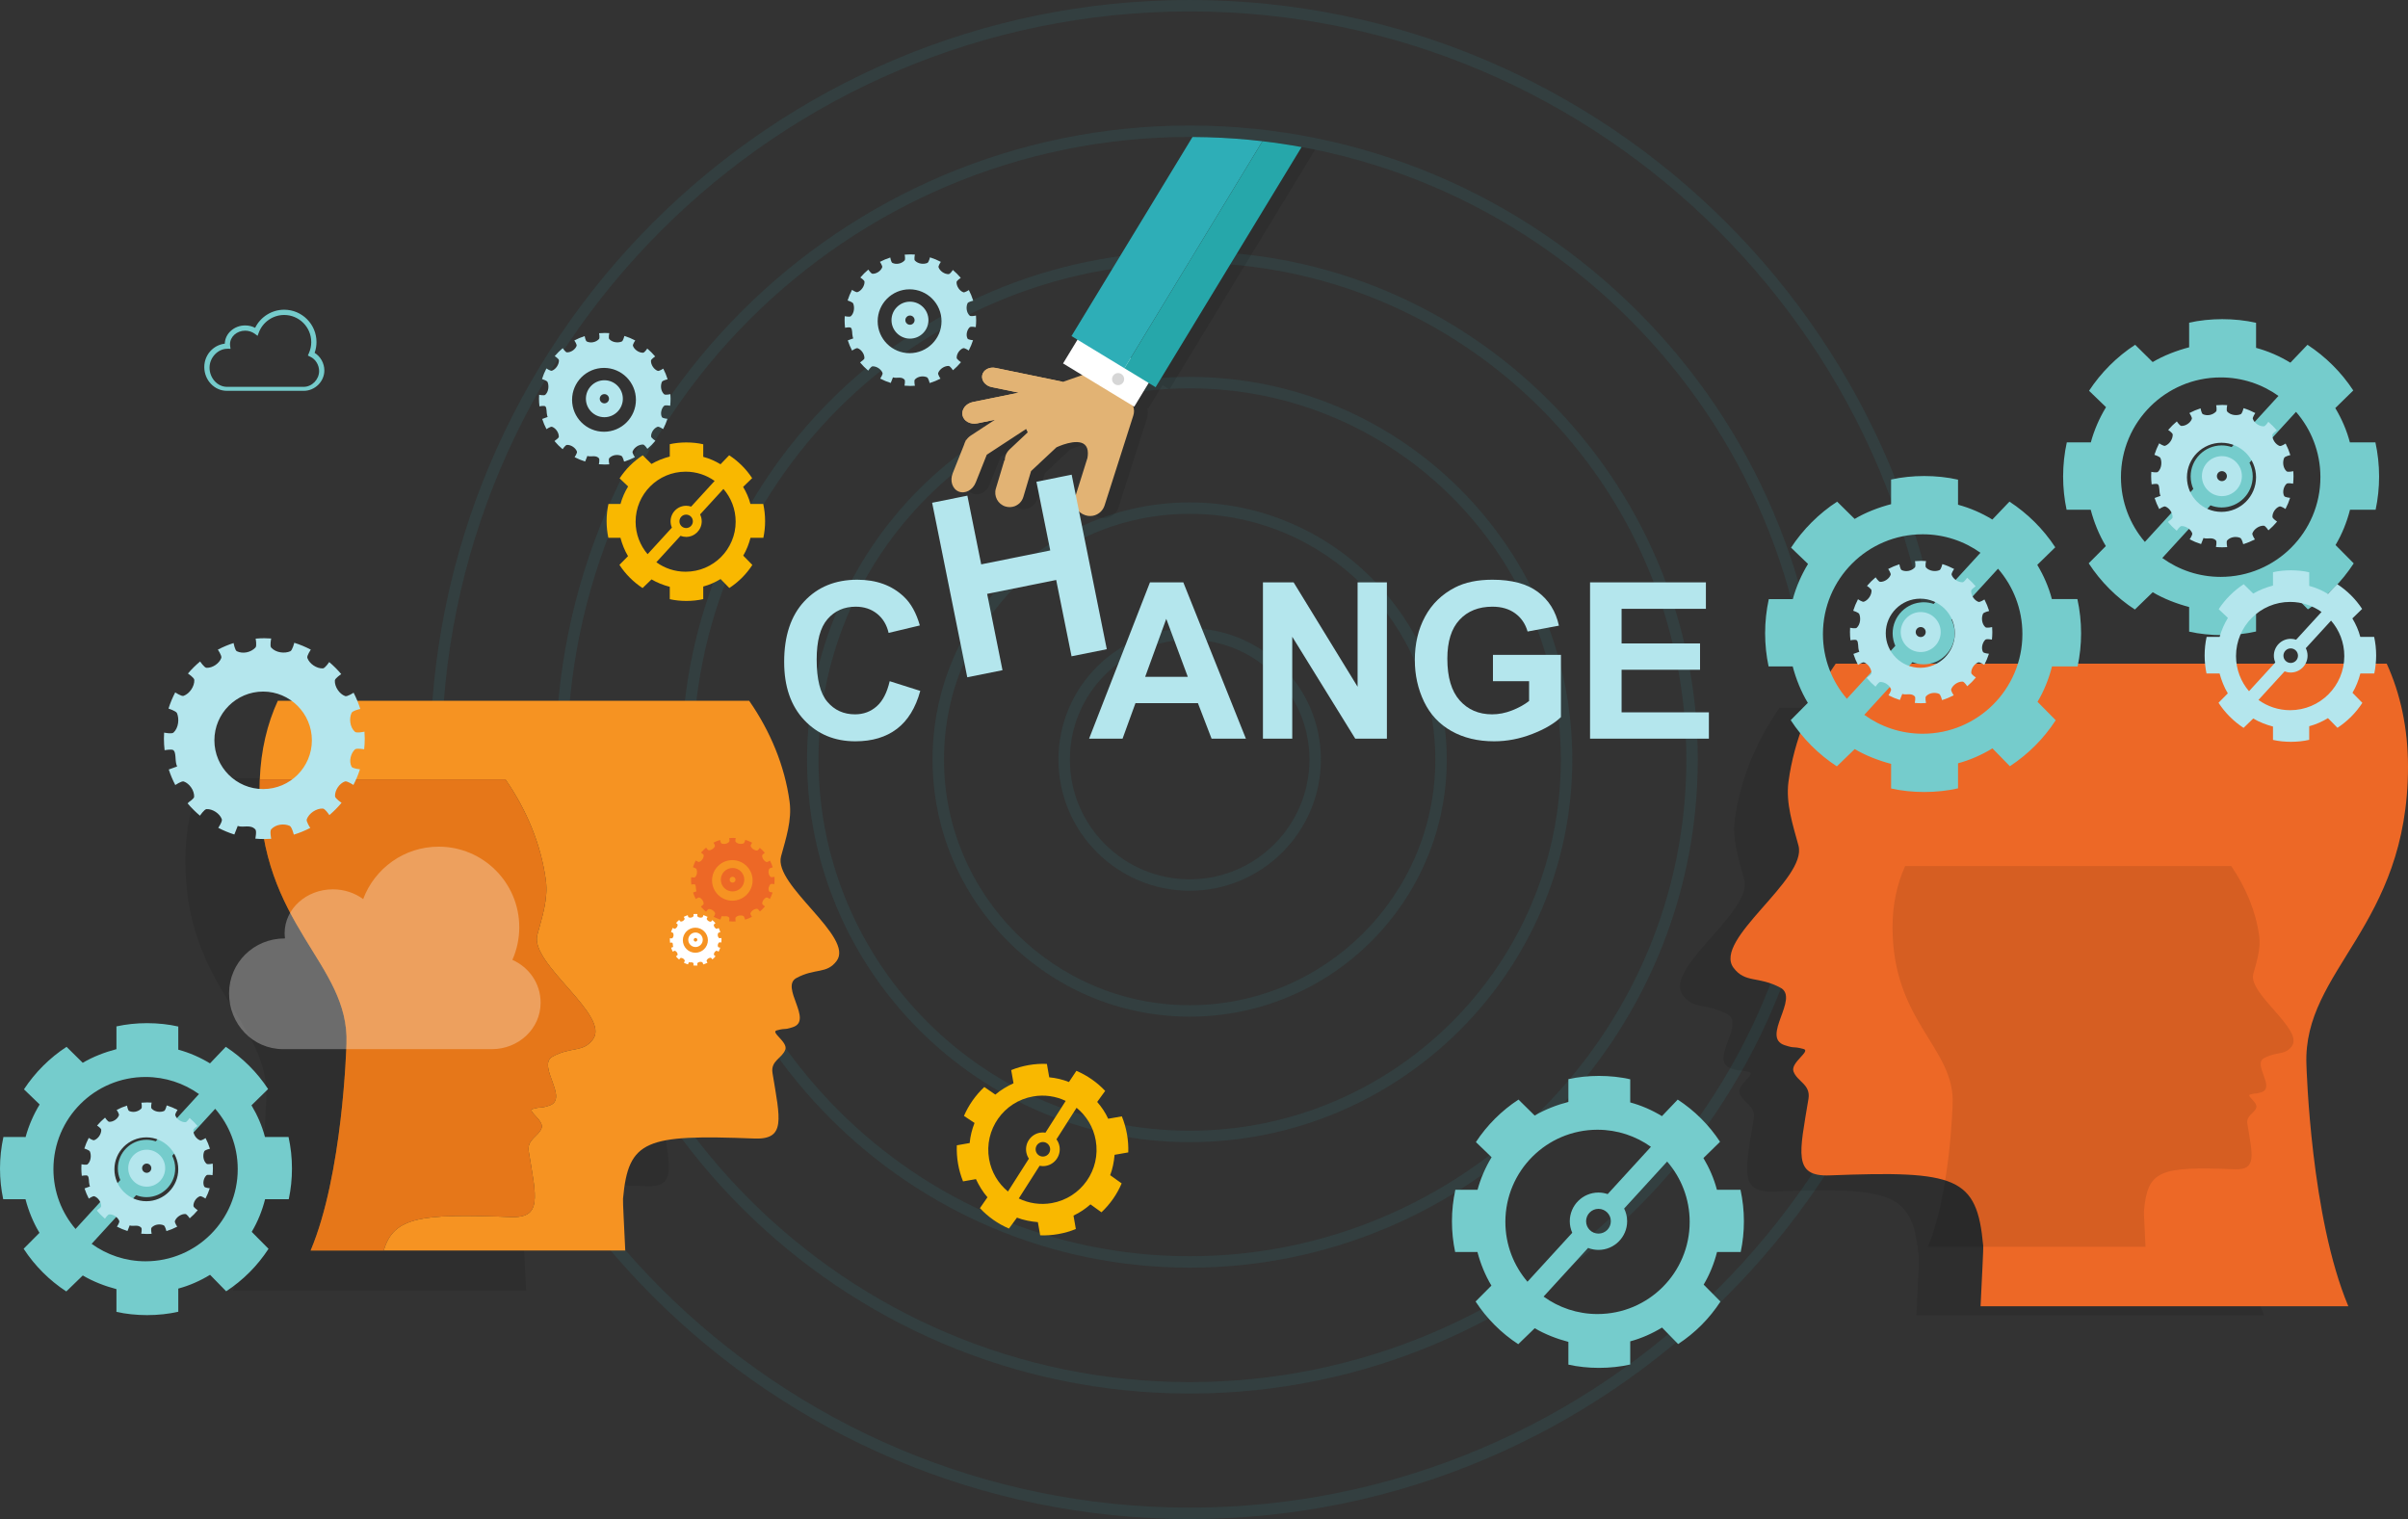 <?xml version="1.0" encoding="UTF-8"?>
<svg id="Objects" xmlns="http://www.w3.org/2000/svg" width="3823.946" height="2412.233" version="1.1" xmlns:xlink="http://www.w3.org/1999/xlink" viewBox="0 0 3823.946 2412.233">
  <rect x="0" y="0" width="3823.946" height="2412.233" fill="#333333" stroke="none"/>
  <!-- Generator: Adobe Illustrator 29.3.1, SVG Export Plug-In . SVG Version: 2.1.0 Build 151)  -->
  <defs>
    <style>
      .st0 {
        fill: #b4e6ed;
      }

      .st1 {
        fill: #ce4e0d;
        opacity: .4;
      }

      .st1, .st2, .st3 {
        isolation: isolate;
      }

      .st4 {
        fill: #f69322;
      }

      .st5, .st2 {
        fill: #fff;
      }

      .st2 {
        opacity: .3;
      }

      .st6 {
        fill: #ed6826;
      }

      .st7 {
        fill: #f9b800;
      }

      .st3, .st8 {
        opacity: .1;
      }

      .st9 {
        fill: #e2b374;
      }

      .st10 {
        fill: #75cccc;
      }

      .st11 {
        fill: #d6d6d6;
      }

      .st12 {
        fill: #2eaeb7;
      }

      .st13 {
        fill: #26a7aa;
      }
    </style>
  </defs>
  <g class="st8">
    <g>
      <path class="st12" d="M1889.199,2412.232c-665.053,0-1206.116-541.063-1206.116-1206.116S1224.145,0,1889.199,0s1206.115,541.064,1206.115,1206.116-541.063,1206.117-1206.115,1206.117h0ZM1889.199,18.147c-655.046,0-1187.965,532.936-1187.965,1187.969s532.919,1187.967,1187.965,1187.967,1187.968-532.933,1187.968-1187.967S2544.244,18.147,1889.199,18.147Z"/>
      <path class="st12" d="M1889.199,2212.93c-555.155,0-1006.813-451.659-1006.813-1006.814S1334.043,199.303,1889.199,199.303s1006.812,451.658,1006.812,1006.813-451.656,1006.814-1006.812,1006.814ZM1889.199,217.458c-545.15,0-988.661,443.521-988.661,988.658s443.511,988.659,988.661,988.659,988.666-443.522,988.666-988.659-443.517-988.658-988.666-988.658h0Z"/>
      <path class="st12" d="M1889.199,2013.026c-444.926,0-806.905-361.989-806.905-806.911s361.979-806.909,806.905-806.909,806.904,361.989,806.904,806.91-361.97,806.911-806.904,806.911h0ZM1889.199,417.36c-434.927,0-788.756,353.836-788.756,788.756s353.829,788.756,788.756,788.756,788.755-353.829,788.755-788.756-353.828-788.756-788.755-788.756Z"/>
      <path class="st12" d="M1889.199,1813.717c-335.024,0-607.594-272.579-607.594-607.602s272.571-607.601,607.594-607.601,607.606,272.578,607.606,607.602-272.57,607.601-607.606,607.601h0ZM1889.199,616.663c-325.017,0-589.447,264.43-589.447,589.453s264.43,589.454,589.447,589.454,589.454-264.424,589.454-589.454-264.425-589.453-589.454-589.453Z"/>
      <path class="st12" d="M1889.199,1614.402c-225.126,0-408.285-183.159-408.285-408.286s183.158-408.279,408.285-408.279,408.287,183.152,408.287,408.279-183.156,408.286-408.287,408.286ZM1889.199,815.984c-215.12,0-390.131,175.005-390.131,390.131s175.012,390.132,390.131,390.132,390.131-174.999,390.131-390.132-175.011-390.131-390.131-390.131h0Z"/>
      <path class="st12" d="M1889.199,1414.5c-114.905,0-208.389-93.475-208.389-208.384s93.485-208.396,208.389-208.396,208.388,93.485,208.388,208.396-93.484,208.384-208.388,208.384ZM1889.199,1015.868c-104.898,0-190.236,85.349-190.236,190.247s85.338,190.229,190.236,190.229,190.236-85.345,190.236-190.229-85.338-190.247-190.236-190.247h0Z"/>
    </g>
  </g>
  <path class="st3" d="M321.228,1235.917h697.555c31.498,45.64,52.675,96.671,59.795,149.305,3.721,27.477-5.62,55.024-12.637,81.006-11.553,42.743,109.054,119.121,82.161,154.801-14.838,19.676-31.315,10.075-59.37,25.142-24.567,13.199,25.4,62.846-5.414,72.779-14.687,4.739-8.197.699-23.699,4.736-10.009,2.611,16.697,17.164,12.64,28.433-4.705,13.077-21.989,16.348-18.961,34.763,11.225,68.208,20.107,98.696-26.857,96.857-161.167-6.322-186.448,1.984-194.348,88.896-.441,4.848,1.734,41.279,3.309,76.722h-465.586c47.476-112.936,52.839-300.398,53.051-305.836,4.741-120.075-128.593-174.359-128.593-377.231,0-48.538,9.591-92.245,26.954-130.375v.002Z"/>
  <g>
    <path class="st4" d="M1240.321,1359.958c7.53-27.881,17.553-57.44,13.56-86.926-7.641-56.484-30.365-111.641-64.167-160.171H441.159c-16.801,36.397-26.816,78.571-28.625,124.79h390.085c33.802,48.53,56.527,103.605,64.167,160.09,3.993,29.486-6.03,58.981-13.56,86.861-12.397,45.867,117.027,127.799,88.169,166.085-15.923,21.117-33.604,10.797-63.711,26.963-26.363,14.165,27.257,67.434-5.809,78.093-15.76,5.085-8.797.746-25.433,5.079-10.741,2.8,17.919,18.416,13.564,30.509-5.05,14.035-23.596,17.543-20.348,37.303,12.045,73.194,21.576,105.911-28.82,103.938-142.12-5.576-185.772-.494-201.524,53.236h383.612c-1.689-38.131-4.024-77.195-3.551-82.399,8.479-93.267,35.608-102.246,208.557-95.464,50.398,1.973,40.866-30.743,28.821-103.937-3.249-19.762,15.297-23.27,20.346-37.304,4.354-12.092-24.305-27.709-13.564-30.51,16.637-4.333,9.673.006,25.433-5.08,33.066-10.661-20.553-63.931,5.809-78.095,30.107-16.168,47.788-5.852,63.711-26.969,28.858-38.285-100.566-120.226-88.169-166.093h0Z"/>
    <path class="st4" d="M810.838,1932.572c50.398,1.972,40.866-30.744,28.82-103.938-3.249-19.761,15.297-23.271,20.348-37.304,4.354-12.092-24.305-27.709-13.564-30.51,16.636-4.333,9.673.005,25.433-5.08,33.066-10.661-20.553-63.93,5.809-78.094,30.107-16.168,47.788-5.851,63.711-26.968,28.858-38.287-100.566-120.226-88.169-166.094,7.53-27.881,17.553-57.358,13.56-86.844-7.641-56.485-30.365-111.56-64.167-160.09h-390.085c-.197,5.2-.301,10.06-.301,15.181,0,217.705,143.083,275.877,137.994,404.729-.228,5.837-5.983,207.502-56.93,328.248h116.015c15.751-53.729,59.403-58.811,201.524-53.236h0Z"/>
    <path class="st1" d="M810.838,1932.572c50.398,1.972,40.866-30.744,28.82-103.938-3.249-19.761,15.297-23.271,20.348-37.304,4.354-12.092-24.305-27.709-13.564-30.51,16.636-4.333,9.673.005,25.433-5.08,33.066-10.661-20.553-63.93,5.809-78.094,30.107-16.168,47.788-5.851,63.711-26.968,28.858-38.287-100.566-120.226-88.169-166.094,7.53-27.881,17.553-57.358,13.56-86.844-7.641-56.485-30.365-111.56-64.167-160.09h-390.085c-.197,5.2-.301,10.06-.301,15.181,0,217.705,143.083,275.877,137.994,404.729-.228,5.837-5.983,207.502-56.93,328.248h116.015c15.751-53.729,59.403-58.811,201.524-53.236h0Z"/>
  </g>
  <path class="st10" d="M482.405,620.636h-122.075c-19.803,0-35.914-16.909-35.914-37.819,0-19.182,14.254-34.984,32.535-37.088.489-16.058,14.822-28.958,32.374-28.958,5.639,0,11.029,1.316,15.835,3.813,8.539-17.39,26.482-28.764,46.109-28.764,28.305,0,51.33,23.029,51.33,51.332,0,5.907-.994,11.668-2.955,17.173,9.37,5.81,15.439,16.522,15.439,27.968,0,17.586-14.965,32.345-32.678,32.345h0ZM361.062,553.865c-15.333,0-28.323,14.189-28.323,29.935,0,16.32,12.377,30.481,27.591,30.481h122.075c13.202,0,24.356-11.93,24.356-25.005,0-9.604-5.651-19.031-14.058-22.791l-3.786-1.918,1.68-3.9c2.44-5.506,3.678-11.419,3.678-17.458,0-23.71-19.29-43.031-43.005-43.031-17.859,0-34.058,11.23-40.299,27.964l-1.929,5.16-4.438-3.273c-4.297-3.162-9.724-4.908-15.277-4.908-13.268,0-24.063,9.646-24.063,21.5,0,.755.063,1.585.187,2.542l.623,4.706-5.01-.006v.002Z"/>
  <path class="st7" d="M1212.226,854.039c1.805-8.666,2.763-17.45,2.763-26.475,0-9.301-1.018-18.588-2.932-27.254h-20.33c-2.566-9.822-6.521-18.568-11.63-27.114l14.328-13.916c-9.524-14.51-21.965-26.829-36.492-36.331l-13.711,14.287c-8.541-5.2-17.625-9.136-27.447-11.78v-19.954c-8.088-1.898-17.586-2.907-26.843-2.907-9.067,0-18.22.968-26.308,2.79v19.622c-9.822,2.535-20.234,6.534-29.022,11.759l-13.943-13.762c-14.571,9.517-27.16,22.079-36.703,36.632l13.521,12.836c-5.319,8.742-9.468,18.016-12.107,27.837h-19.132c-1.914,8.666-2.932,17.953-2.932,27.254,0,9.024.957,17.809,2.762,26.475h19.21c2.619,9.822,6.719,20.329,12.055,29.131l-13.647,13.818c9.568,14.662,22.108,27.268,36.772,36.839l14.187-13.75c8.775,5.213,19.157,9.261,28.978,11.794v19.621c8.088,1.822,17.242,2.79,26.308,2.79,9.257,0,18.755-1.009,26.843-2.907v-19.954c9.822-2.648,18.949-6.679,27.506-11.895l13.938,14.22c14.603-9.576,27.011-21.996,36.54-36.632l-14.478-14.773c5.099-8.581,8.999-18.48,11.538-28.301h20.406v-.002ZM1088.804,748.999c17.166,0,33.046,5.463,46.037,14.72l-37.294,40.755c-2.494-.848-5.154-1.329-7.932-1.329-13.634,0-24.724,11.09-24.724,24.722,0,3.552.767,6.923,2.12,9.978l-38.592,42.177c-11.87-13.88-19.055-31.889-19.055-51.585,0-43.873,35.566-79.439,79.44-79.439h0ZM1078.942,827.869c0-5.884,4.788-10.671,10.672-10.671s10.671,4.786,10.671,10.671-4.786,10.672-10.671,10.672-10.672-4.787-10.672-10.672ZM1088.804,907.877c-17.372,0-33.43-5.594-46.504-15.054l38.368-41.931c2.78,1.082,5.79,1.699,8.947,1.699,13.633,0,24.722-11.09,24.722-24.724,0-3.932-.947-7.641-2.587-10.946l37.064-40.503c12.093,13.939,19.429,32.116,19.429,52.018,0,43.872-35.566,79.439-79.439,79.439h0Z"/>
  <g>
    <g>
      <polygon class="st0" points="858.516 666.071 858.507 666.05 858.488 666.082 858.516 666.071"/>
      <polygon class="st0" points="858.488 666.002 858.507 666.05 858.514 666.039 858.488 666.002"/>
      <path class="st0" d="M1064.57,625.917s-8.072,1.814-9.906.151c-5.449-4.948-6.116-13.959-3.5-19.715,1.026-2.256,9.036-4.077,9.036-4.077-1.818-5.874-4.162-11.512-6.937-16.894,0,0-6.553,4.346-8.771,3.533-6.09-2.234-11.038-9.748-10.73-16.2.112-2.348,6.65-6.653,6.65-6.653-3.81-4.539-8-8.741-12.521-12.57,0,0-4.264,6.506-6.597,6.613-6.497.294-13.979-4.781-16.147-10.895-.778-2.199,3.615-8.605,3.615-8.605-5.472-2.865-11.22-5.279-17.209-7.148,0,0-1.908,7.848-4.141,8.834-5.761,2.545-14.888,1.641-19.861-3.788-1.604-1.751,0-9.501,0-9.501-2.364-.16-4.742-.271-7.145-.271-3.044,0-6.052.159-9.032.414,0,0,1.433,7.55-.147,9.233-5.035,5.366-13.341,6.8-19.409,3.889-2.069-.992-3.362-8.539-3.362-8.539-5.697,1.828-11.175,4.139-16.397,6.873,0,0,4.38,6.393,3.601,8.586-2.055,5.793-9.19,10.618-15.411,10.314-2.339-.112-6.631-6.617-6.631-6.617-4.583,3.818-8.82,8.028-12.688,12.563,0,0,6.536,4.287,6.642,6.632.299,6.674-4.875,14.327-11.145,16.585-2.22.8-8.709-3.615-8.709-3.615-2.792,5.372-5.155,11.002-6.992,16.869,0,0,7.898,2.453,8.858,4.781,2.413,5.868,1.722,15.221-3.688,20.208-1.789,1.647-9.726,0-9.726,0-.124,2.074-.205,4.16-.205,6.265,0,4.086.26,8.109.716,12.073,0,0,7.487-1.514,9.228,0,2.795,2.43,1.577,9.748,3.058,14.909.246.858.484,1.119.745,1.965l-8.7,3.152c1.814,5.623,4.095,11.029,6.791,16.189,0,0,6.566-4.518,8.82-3.719,6.033,2.136,11.071,9.499,10.777,15.967-.086,1.894-5.366,5.368-5.366,5.368l-1.437,1.439c3.907,4.625,8.204,8.911,12.849,12.796,0,0,4.447-6.71,6.863-6.826,6.354-.306,13.725,4.562,15.876,10.537.82,2.276-3.71,8.937-3.71,8.937,5.334,2.76,10.923,5.1,16.741,6.917l3.577-9.018c.341.104.127.194.463.297,5.521,1.711,12.782-1.953,17.791,3.43,1.633,1.755,0,9.592,0,9.592,3.086.276,6.204.44,9.359.44,2.403,0,4.781-.111,7.145-.273,0,0-1.674-8.069,0-9.887,4.986-5.414,13.523-6.106,19.203-3.58,2.312,1.028,4.306,9.157,4.306,9.157,5.956-1.825,11.672-4.188,17.123-6.997,0,0-4.486-6.691-3.657-8.962,2.307-6.321,10.03-11.481,16.716-11.178,2.407.11,6.815,6.813,6.815,6.813,4.583-3.9,8.834-8.176,12.682-12.804,0,0-6.669-4.405-6.786-6.802-.305-6.176,4.465-13.335,10.289-15.414,2.248-.802,8.818,3.672,8.818,3.672,2.711-5.204,5.005-10.655,6.82-16.323,0,0-7.663-.659-8.729-2.677-3.095-5.857-.593-14.231,3.501-17.958,1.776-1.616,9.606-.145,9.606-.145.385-3.644.591-7.342.591-11.085,0-2.441-.115-4.854-.28-7.257l.002.002ZM959.169,685.622c-27.958,0-50.705-22.747-50.705-50.705s22.746-50.702,50.705-50.702,50.702,22.745,50.702,50.702-22.746,50.705-50.702,50.705Z"/>
    </g>
    <path class="st0" d="M959.759,662.513c-16.177,0-29.339-13.162-29.339-29.34s13.162-29.34,29.339-29.34,29.34,13.162,29.34,29.34-13.161,29.34-29.34,29.34ZM959.759,625.838c-4.045,0-7.334,3.29-7.334,7.336s3.29,7.335,7.334,7.335,7.335-3.29,7.335-7.335-3.29-7.336-7.335-7.336Z"/>
  </g>
  <g>
    <g>
      <polygon class="st0" points="1343.809 541.281 1343.8 541.26 1343.78 541.293 1343.809 541.281"/>
      <polygon class="st0" points="1343.78 541.212 1343.8 541.26 1343.805 541.249 1343.78 541.212"/>
      <path class="st0" d="M1549.862,501.128s-8.072,1.814-9.906.151c-5.449-4.948-6.116-13.959-3.5-19.715,1.026-2.256,9.036-4.077,9.036-4.077-1.818-5.874-4.162-11.512-6.937-16.894,0,0-6.553,4.346-8.771,3.533-6.09-2.234-11.038-9.748-10.73-16.2.112-2.348,6.65-6.653,6.65-6.653-3.81-4.539-8-8.741-12.521-12.57,0,0-4.264,6.506-6.597,6.613-6.497.294-13.978-4.781-16.147-10.895-.779-2.199,3.615-8.605,3.615-8.605-5.472-2.865-11.22-5.279-17.209-7.148,0,0-1.909,7.848-4.141,8.834-5.761,2.545-14.888,1.641-19.861-3.788-1.604-1.751,0-9.501,0-9.501-2.364-.16-4.742-.271-7.145-.271-3.044,0-6.052.159-9.032.414,0,0,1.433,7.55-.147,9.233-5.035,5.366-13.341,6.8-19.409,3.889-2.069-.992-3.362-8.539-3.362-8.539-5.697,1.828-11.174,4.139-16.397,6.873,0,0,4.38,6.393,3.601,8.586-2.055,5.793-9.19,10.618-15.411,10.314-2.339-.112-6.631-6.617-6.631-6.617-4.583,3.818-8.82,8.028-12.688,12.563,0,0,6.536,4.287,6.642,6.632.3,6.674-4.875,14.327-11.145,16.585-2.219.8-8.709-3.615-8.709-3.615-2.793,5.372-5.156,11.002-6.993,16.869,0,0,7.898,2.453,8.857,4.781,2.413,5.868,1.722,15.221-3.688,20.208-1.789,1.647-9.726,0-9.726,0-.124,2.074-.205,4.16-.205,6.265,0,4.086.26,8.109.716,12.073,0,0,7.487-1.514,9.228,0,2.795,2.43,1.577,9.748,3.058,14.909.245.858.484,1.119.745,1.965l-8.7,3.152c1.814,5.623,4.095,11.029,6.791,16.189,0,0,6.566-4.518,8.82-3.719,6.033,2.136,11.071,9.499,10.777,15.967-.086,1.894-5.365,5.368-5.365,5.368l-1.437,1.439c3.907,4.625,8.204,8.911,12.849,12.796,0,0,4.447-6.71,6.863-6.826,6.354-.306,13.724,4.562,15.876,10.537.82,2.276-3.71,8.937-3.71,8.937,5.334,2.76,10.923,5.1,16.741,6.917l3.577-9.018c.34.104.127.194.462.297,5.521,1.711,12.782-1.953,17.791,3.43,1.633,1.755,0,9.592,0,9.592,3.085.276,6.203.44,9.358.44,2.403,0,4.781-.111,7.145-.273,0,0-1.674-8.069,0-9.887,4.986-5.414,13.523-6.106,19.203-3.58,2.312,1.028,4.306,9.157,4.306,9.157,5.956-1.825,11.672-4.188,17.123-6.997,0,0-4.486-6.691-3.657-8.962,2.306-6.321,10.029-11.481,16.716-11.178,2.407.11,6.815,6.813,6.815,6.813,4.583-3.9,8.834-8.176,12.682-12.804,0,0-6.669-4.405-6.786-6.802-.305-6.176,4.465-13.335,10.289-15.414,2.248-.802,8.818,3.672,8.818,3.672,2.711-5.204,5.005-10.655,6.82-16.323,0,0-7.663-.659-8.729-2.677-3.095-5.857-.593-14.231,3.501-17.958,1.776-1.616,9.606-.145,9.606-.145.385-3.644.591-7.342.591-11.085,0-2.441-.115-4.854-.28-7.257l.004.002ZM1444.462,560.832c-27.958,0-50.705-22.747-50.705-50.705s22.746-50.702,50.705-50.702,50.702,22.745,50.702,50.702-22.746,50.705-50.702,50.705Z"/>
    </g>
    <path class="st0" d="M1445.05,537.724c-16.177,0-29.339-13.162-29.339-29.34s13.162-29.34,29.339-29.34,29.34,13.162,29.34,29.34-13.161,29.34-29.34,29.34ZM1445.05,501.049c-4.045,0-7.334,3.29-7.334,7.336s3.29,7.335,7.334,7.335,7.335-3.29,7.335-7.335-3.29-7.336-7.335-7.336h0Z"/>
  </g>
  <g>
    <g>
      <polygon class="st6" points="1099.02 1417.854 1099.015 1417.84 1099.002 1417.861 1099.02 1417.854"/>
      <polygon class="st6" points="1099.002 1417.81 1099.015 1417.84 1099.018 1417.834 1099.002 1417.81"/>
      <path class="st6" d="M1229.902,1392.349s-5.127,1.152-6.292.096c-3.461-3.143-3.884-8.867-2.223-12.523.652-1.433,5.74-2.59,5.74-2.59-1.155-3.731-2.643-7.313-4.407-10.731,0,0-4.162,2.76-5.572,2.244-3.868-1.42-7.011-6.192-6.815-10.29.071-1.492,4.224-4.226,4.224-4.226-2.421-2.882-5.082-5.553-7.953-7.984,0,0-2.708,4.133-4.19,4.2-4.126.186-8.878-3.037-10.256-6.92-.495-1.397,2.296-5.466,2.296-5.466-3.476-1.82-7.127-3.353-10.932-4.541,0,0-1.213,4.986-2.631,5.612-3.659,1.615-9.456,1.043-12.615-2.406-1.019-1.113,0-6.035,0-6.035-1.502-.102-3.012-.172-4.539-.172-1.934,0-3.844.101-5.738.263,0,0,.91,4.795-.093,5.864-3.198,3.409-8.474,4.32-12.328,2.471-1.315-.63-2.135-5.424-2.135-5.424-3.618,1.162-7.098,2.629-10.415,4.366,0,0,2.782,4.06,2.287,5.454-1.306,3.68-5.837,6.745-9.789,6.552-1.486-.072-4.212-4.203-4.212-4.203-2.91,2.425-5.602,5.099-8.059,7.98,0,0,4.152,2.723,4.219,4.212.19,4.239-3.097,9.101-7.079,10.535-1.41.509-5.532-2.296-5.532-2.296-1.774,3.412-3.275,6.988-4.442,10.715,0,0,5.017,1.557,5.626,3.036,1.533,3.727,1.094,9.669-2.343,12.836-1.137,1.047-6.178,0-6.178,0-.078,1.318-.13,2.642-.13,3.98,0,2.596.165,5.151.455,7.669,0,0,4.755-.961,5.861,0,1.775,1.544,1.002,6.191,1.942,9.469.156.545.308.711.474,1.249l-5.526,2.002c1.152,3.572,2.602,7.006,4.314,10.283,0,0,4.17-2.869,5.603-2.363,3.832,1.357,7.032,6.033,6.845,10.142-.055,1.204-3.408,3.41-3.408,3.41l-.912.914c2.483,2.937,5.211,5.661,8.161,8.127,0,0,2.824-4.262,4.36-4.336,4.036-.194,8.718,2.897,10.084,6.694.521,1.446-2.357,5.677-2.357,5.677,3.388,1.753,6.937,3.24,10.634,4.394l2.272-5.729c.217.067.081.124.294.189,3.507,1.087,8.119-1.241,11.3,2.178,1.038,1.115,0,6.092,0,6.092,1.96.175,3.94.28,5.944.28,1.526,0,3.037-.07,4.539-.173,0,0-1.064-5.126,0-6.28,3.167-3.439,8.59-3.878,12.197-2.273,1.469.652,2.735,5.815,2.735,5.815,3.783-1.16,7.414-2.659,10.876-4.445,0,0-2.849-4.25-2.323-5.693,1.465-4.015,6.371-7.292,10.618-7.1,1.529.07,4.329,4.327,4.329,4.327,2.91-2.477,5.611-5.193,8.055-8.132,0,0-4.236-2.797-4.311-4.322-.194-3.922,2.836-8.47,6.536-9.791,1.428-.51,5.601,2.333,5.601,2.333,1.722-3.305,3.179-6.768,4.332-10.368,0,0-4.867-.42-5.545-1.701-1.966-3.72-.377-9.04,2.223-11.406,1.129-1.027,6.101-.093,6.101-.093.245-2.315.376-4.664.376-7.041,0-1.551-.073-3.084-.178-4.61l.003.003ZM1162.954,1430.273c-17.759,0-32.206-14.449-32.206-32.208s14.448-32.205,32.206-32.205,32.205,14.448,32.205,32.205-14.448,32.208-32.205,32.208h0Z"/>
    </g>
    <path class="st6" d="M1163.328,1415.594c-10.275,0-18.635-8.361-18.635-18.635s8.361-18.637,18.635-18.637,18.636,8.361,18.636,18.637-8.36,18.635-18.636,18.635ZM1163.328,1392.299c-2.57,0-4.659,2.089-4.659,4.659s2.09,4.659,4.659,4.659,4.659-2.09,4.659-4.659-2.089-4.659-4.659-4.659Z"/>
  </g>
  <g>
    <g>
      <polygon class="st5" points="1064.761 1505.259 1064.758 1505.25 1064.75 1505.263 1064.761 1505.259"/>
      <polygon class="st5" points="1064.75 1505.232 1064.758 1505.25 1064.76 1505.246 1064.75 1505.232"/>
      <path class="st5" d="M1145.622,1489.502s-3.168.712-3.887.06c-2.138-1.942-2.4-5.478-1.374-7.737.403-.885,3.547-1.601,3.547-1.601-.713-2.306-1.633-4.518-2.722-6.63,0,0-2.572,1.705-3.442,1.387-2.39-.877-4.332-3.825-4.211-6.357.044-.922,2.61-2.612,2.61-2.612-1.496-1.78-3.14-3.431-4.914-4.932,0,0-1.673,2.553-2.588,2.595-2.55.115-5.486-1.876-6.337-4.276-.306-.863,1.419-3.377,1.419-3.377-2.147-1.125-4.403-2.071-6.754-2.805,0,0-.749,3.08-1.624,3.467-2.261.999-5.842.644-7.794-1.487-.629-.687,0-3.728,0-3.728-.927-.063-1.861-.106-2.803-.106-1.195,0-2.375.062-3.545.163,0,0,.562,2.962-.058,3.623-1.976,2.106-5.235,2.668-7.617,1.526-.812-.39-1.319-3.351-1.319-3.351-2.236.717-4.386,1.624-6.435,2.697,0,0,1.718,2.509,1.413,3.37-.806,2.274-3.607,4.167-6.047,4.048-.917-.045-2.602-2.597-2.602-2.597-1.798,1.498-3.461,3.15-4.979,4.93,0,0,2.565,1.682,2.607,2.602.117,2.618-1.913,5.623-4.374,6.509-.871.315-3.418-1.419-3.418-1.419-1.096,2.108-2.023,4.318-2.744,6.62,0,0,3.1.963,3.476,1.876.947,2.303.676,5.973-1.448,7.93-.702.646-3.816,0-3.816,0-.049.814-.08,1.632-.08,2.459,0,1.603.102,3.183.281,4.739,0,0,2.938-.594,3.622,0,1.097.953.619,3.825,1.2,5.85.097.337.19.439.293.77l-3.414,1.237c.712,2.207,1.607,4.329,2.665,6.353,0,0,2.577-1.772,3.462-1.461,2.368.838,4.345,3.727,4.229,6.266-.034.743-2.106,2.107-2.106,2.107l-.563.564c1.534,1.815,3.22,3.498,5.042,5.022,0,0,1.744-2.633,2.693-2.679,2.494-.12,5.386,1.79,6.23,4.135.322.893-1.456,3.507-1.456,3.507,2.093,1.084,4.286,2.002,6.57,2.714l1.404-3.54c.134.041.05.076.182.117,2.167.671,5.016-.766,6.981,1.346.641.688,0,3.764,0,3.764,1.211.108,2.435.173,3.673.173.943,0,1.876-.043,2.803-.107,0,0-.657-3.167,0-3.88,1.956-2.124,5.307-2.396,7.536-1.405.907.403,1.689,3.593,1.689,3.593,2.338-.716,4.581-1.642,6.72-2.746,0,0-1.76-2.626-1.435-3.517.905-2.481,3.936-4.506,6.56-4.387.944.043,2.674,2.674,2.674,2.674,1.798-1.531,3.467-3.209,4.977-5.024,0,0-2.617-1.728-2.663-2.669-.119-2.424,1.752-5.233,4.038-6.049.882-.315,3.46,1.442,3.46,1.442,1.064-2.042,1.964-4.181,2.676-6.406,0,0-3.007-.259-3.426-1.051-1.215-2.299-.233-5.585,1.374-7.046.697-.634,3.769-.057,3.769-.057.151-1.431.232-2.881.232-4.351,0-.958-.045-1.905-.11-2.848h0ZM1104.26,1512.931c-10.972,0-19.898-8.927-19.898-19.898s8.927-19.897,19.898-19.897,19.897,8.927,19.897,19.897-8.927,19.898-19.897,19.898Z"/>
    </g>
    <path class="st5" d="M1104.491,1503.864c-6.348,0-11.513-5.166-11.513-11.514s5.165-11.514,11.513-11.514,11.514,5.166,11.514,11.514-5.165,11.514-11.514,11.514ZM1104.491,1489.471c-1.587,0-2.878,1.291-2.878,2.878s1.291,2.878,2.878,2.878,2.878-1.291,2.878-2.878-1.291-2.878-2.878-2.878Z"/>
  </g>
  <path class="st2" d="M813.666,1524.247c7.018-15.84,10.95-33.348,10.95-51.791,0-70.674-57.295-127.966-127.966-127.966-54.945,0-101.79,34.632-119.922,83.258-13.157-9.691-29.89-15.515-48.141-15.515-42.291,0-76.579,31.175-76.579,69.631,0,2.839.242,5.622.606,8.374-.203,0-.404-.014-.606-.014-48.729,0-88.237,38.442-88.237,87.175s37.416,88.638,86.144,88.638h331.206c41.804,0,77.367-31.98,77.367-73.789,0-30.802-18.423-56.186-44.821-68h0Z"/>
  <path class="st10" d="M458.553,1904.349c3.326-15.599,5.091-32.053,5.091-48.678,0-17.135-1.875-33.937-5.402-50.113h-37.452c-4.726-17.91-12.012-34.609-21.425-50.353l26.395-25.836c-17.544-26.729-40.463-49.524-67.224-67.028l-25.06,26.269c-15.734-9.578-32.453-16.881-50.363-21.751v-36.758c-15.021-3.497-32.546-5.355-49.6-5.355-16.703,0-33.593,1.783-48.613,5.14v36.148c-17.91,4.669-37.323,12.035-53.512,21.661l-25.709-25.351c-26.841,17.531-50.045,40.673-67.624,67.482l24.901,24.047c-9.799,16.105-17.447,33.776-22.31,51.686H5.402c-3.527,16.177-5.402,32.978-5.402,50.113,0,16.625,1.763,33.08,5.088,48.678h35.388c4.825,18.487,12.377,37.138,22.208,53.354l-25.141,25.3c17.625,27.01,40.728,50.154,67.74,67.786l26.186-25.368c16.163,9.603,35.521,17.021,53.431,21.685v36.145c15.021,3.357,31.91,5.139,48.613,5.139,17.054,0,34.579-1.858,49.6-5.355v-36.759c17.91-4.878,34.708-12.304,50.473-21.911l25.578,26.196c26.901-17.641,49.71-40.521,67.265-67.483l-26.696-26.904c9.394-15.809,16.554-33.339,21.231-51.826h37.591ZM231.189,1710.228c31.622,0,60.878,10.063,84.808,27.117l-68.702,75.078c-4.594-1.562-9.495-2.448-14.612-2.448-25.116,0-45.546,20.431-45.546,45.543,0,6.543,1.414,12.755,3.906,18.381l-71.093,77.697c-21.867-25.57-35.101-58.746-35.101-95.028,0-80.823,65.519-146.341,146.342-146.341h-.001ZM213.022,1855.52c0-10.84,8.821-19.657,19.66-19.657s19.657,8.818,19.657,19.657-8.818,19.66-19.657,19.66-19.66-8.82-19.66-19.66ZM231.189,2002.91c-32.002,0-61.584-10.304-85.671-27.732l70.681-77.243c5.122,1.994,10.666,3.131,16.482,3.131,25.114,0,45.543-20.431,45.543-45.546,0-7.244-1.745-14.075-4.767-20.164l68.278-74.615c22.278,25.676,35.793,59.164,35.793,95.828,0,80.821-65.519,146.34-146.34,146.34h.001Z"/>
  <g>
    <g>
      <polygon class="st0" points="131.735 1887.966 131.726 1887.944 131.706 1887.977 131.735 1887.966"/>
      <polygon class="st0" points="131.706 1887.897 131.726 1887.944 131.732 1887.933 131.706 1887.897"/>
      <path class="st0" d="M337.788,1847.813s-8.072,1.814-9.906.151c-5.449-4.948-6.116-13.959-3.5-19.715,1.026-2.256,9.036-4.077,9.036-4.077-1.818-5.874-4.162-11.512-6.937-16.894,0,0-6.553,4.346-8.771,3.533-6.09-2.234-11.038-9.748-10.73-16.2.112-2.348,6.65-6.653,6.65-6.653-3.81-4.539-8-8.741-12.521-12.57,0,0-4.264,6.506-6.597,6.613-6.497.294-13.979-4.781-16.147-10.895-.778-2.199,3.615-8.605,3.615-8.605-5.472-2.865-11.22-5.279-17.21-7.148,0,0-1.908,7.848-4.141,8.834-5.761,2.545-14.888,1.641-19.861-3.788-1.604-1.751,0-9.501,0-9.501-2.364-.16-4.742-.271-7.145-.271-3.044,0-6.052.159-9.032.414,0,0,1.433,7.55-.147,9.233-5.035,5.366-13.341,6.8-19.409,3.889-2.069-.992-3.362-8.539-3.362-8.539-5.697,1.828-11.175,4.139-16.397,6.873,0,0,4.38,6.393,3.601,8.586-2.055,5.793-9.19,10.618-15.411,10.314-2.339-.112-6.631-6.617-6.631-6.617-4.583,3.818-8.82,8.028-12.688,12.563,0,0,6.536,4.287,6.642,6.632.299,6.674-4.875,14.327-11.145,16.585-2.22.8-8.709-3.615-8.709-3.615-2.792,5.372-5.155,11.002-6.992,16.869,0,0,7.898,2.453,8.858,4.781,2.413,5.868,1.722,15.221-3.688,20.208-1.789,1.647-9.726,0-9.726,0-.124,2.074-.205,4.16-.205,6.265,0,4.086.26,8.109.716,12.073,0,0,7.487-1.514,9.228,0,2.795,2.43,1.578,9.748,3.058,14.909.246.858.484,1.119.745,1.965l-8.7,3.152c1.814,5.623,4.095,11.029,6.792,16.189,0,0,6.566-4.518,8.82-3.719,6.033,2.136,11.071,9.499,10.777,15.967-.086,1.894-5.366,5.368-5.366,5.368l-1.437,1.439c3.907,4.625,8.204,8.912,12.849,12.796,0,0,4.447-6.71,6.863-6.826,6.354-.306,13.725,4.562,15.876,10.537.82,2.276-3.71,8.937-3.71,8.937,5.334,2.76,10.923,5.1,16.741,6.917l3.577-9.018c.341.104.127.194.463.297,5.521,1.711,12.782-1.953,17.791,3.43,1.633,1.755,0,9.592,0,9.592,3.086.276,6.204.44,9.359.44,2.403,0,4.781-.111,7.145-.273,0,0-1.674-8.069,0-9.887,4.986-5.414,13.523-6.106,19.203-3.58,2.312,1.028,4.306,9.157,4.306,9.157,5.956-1.825,11.672-4.188,17.123-6.997,0,0-4.486-6.691-3.657-8.962,2.307-6.321,10.03-11.481,16.716-11.178,2.407.11,6.815,6.813,6.815,6.813,4.583-3.9,8.834-8.176,12.682-12.804,0,0-6.669-4.405-6.787-6.802-.305-6.176,4.465-13.335,10.289-15.414,2.248-.802,8.818,3.673,8.818,3.673,2.711-5.204,5.005-10.655,6.82-16.323,0,0-7.663-.659-8.729-2.677-3.095-5.857-.593-14.231,3.501-17.958,1.776-1.616,9.606-.145,9.606-.145.385-3.643.591-7.342.591-11.085,0-2.441-.115-4.854-.28-7.257l.002.003ZM232.388,1907.517c-27.958,0-50.704-22.747-50.704-50.706s22.746-50.702,50.704-50.702,50.702,22.745,50.702,50.702-22.746,50.706-50.702,50.706Z"/>
    </g>
    <path class="st0" d="M232.976,1884.409c-16.177,0-29.339-13.162-29.339-29.34s13.162-29.34,29.339-29.34,29.34,13.162,29.34,29.34-13.161,29.34-29.34,29.34ZM232.976,1847.734c-4.045,0-7.334,3.29-7.334,7.336s3.29,7.335,7.334,7.335,7.335-3.29,7.335-7.335-3.29-7.336-7.335-7.336Z"/>
  </g>
  <path class="st0" d="M578.772,1161.865s-12.324,2.77-15.124.231c-8.319-7.555-9.337-21.311-5.343-30.098,1.567-3.444,13.796-6.225,13.796-6.225-2.775-8.968-6.354-17.575-10.591-25.79,0,0-10.003,6.635-13.39,5.394-9.297-3.411-16.852-14.882-16.38-24.731.171-3.585,10.152-10.156,10.152-10.156-5.817-6.928-12.214-13.343-19.116-19.191,0,0-6.509,9.933-10.07,10.094-9.918.448-21.34-7.298-24.651-16.632-1.189-3.357,5.519-13.136,5.519-13.136-8.353-4.374-17.129-8.059-26.274-10.913,0,0-2.913,11.983-6.321,13.486-8.796,3.884-22.728,2.507-30.32-5.782-2.45-2.673,0-14.505,0-14.505-3.608-.244-7.239-.414-10.908-.414-4.648,0-9.24.243-13.79.631,0,0,2.187,11.525-.224,14.096-7.688,8.191-20.368,10.382-29.632,5.938-3.159-1.515-5.132-13.035-5.132-13.035-8.697,2.791-17.061,6.318-25.034,10.493,0,0,6.687,9.76,5.497,13.107-3.138,8.845-14.031,16.209-23.526,15.747-3.57-.172-10.123-10.101-10.123-10.101-6.995,5.828-13.464,12.256-19.369,19.18,0,0,9.978,6.545,10.139,10.123.457,10.188-7.443,21.874-17.014,25.32-3.389,1.221-13.295-5.519-13.295-5.519-4.263,8.201-7.87,16.797-10.675,25.753,0,0,12.058,3.745,13.522,7.299,3.683,8.959,2.629,23.239-5.632,30.85-2.731,2.516-14.848,0-14.848,0-.189,3.167-.313,6.352-.313,9.564,0,6.239.396,12.38,1.094,18.432,0,0,11.43-2.311,14.088,0,4.267,3.709,2.408,14.882,4.668,22.76.375,1.311.739,1.708,1.138,2.999l-13.28,4.812c2.769,8.584,6.252,16.839,10.369,24.716,0,0,10.024-6.896,13.465-5.68,9.21,3.26,16.903,14.501,16.452,24.375-.132,2.892-8.191,8.195-8.191,8.195l-2.193,2.197c5.965,7.06,12.525,13.605,19.615,19.534,0,0,6.789-10.243,10.479-10.422,9.701-.465,20.953,6.964,24.238,16.087,1.253,3.475-5.664,13.645-5.664,13.645,8.143,4.215,16.674,7.786,25.558,10.561l5.46-13.768c.521.159.194.296.705.453,8.428,2.612,19.514-2.982,27.16,5.236,2.494,2.679,0,14.644,0,14.644,4.711.421,9.471.672,14.287.672,3.668,0,7.3-.169,10.908-.417,0,0-2.557-12.318,0-15.093,7.612-8.264,20.645-9.322,29.316-5.464,3.529,1.57,6.574,13.98,6.574,13.98,9.092-2.787,17.818-6.394,26.14-10.684,0,0-6.847-10.213-5.582-13.682,3.522-9.651,15.312-17.527,25.52-17.066,3.674.168,10.405,10.402,10.405,10.402,6.996-5.954,13.487-12.483,19.361-19.547,0,0-10.18-6.725-10.361-10.386-.466-9.428,6.815-20.359,15.709-23.531,3.433-1.226,13.461,5.606,13.461,5.606,4.139-7.943,7.641-16.265,10.412-24.92,0,0-11.697-1.007-13.326-4.088-4.725-8.942-.906-21.727,5.344-27.415,2.712-2.468,14.665-.221,14.665-.221.587-5.563.903-11.209.903-16.925,0-3.725-.176-7.411-.427-11.078v.002ZM417.861,1253.015c-42.683,0-77.408-34.727-77.408-77.411s34.725-77.405,77.408-77.405,77.406,34.724,77.406,77.405-34.725,77.411-77.405,77.411h-.001Z"/>
  <path class="st10" d="M2764.267,1988.119c3.326-15.599,5.091-32.053,5.091-48.678,0-17.135-1.875-33.937-5.402-50.113h-37.452c-4.726-17.91-12.012-34.609-21.425-50.353l26.395-25.836c-17.544-26.729-40.463-49.524-67.224-67.028l-25.06,26.269c-15.734-9.578-32.453-16.881-50.363-21.751v-36.758c-15.021-3.497-32.546-5.355-49.6-5.355-16.703,0-33.593,1.783-48.613,5.14v36.148c-17.91,4.669-37.323,12.035-53.512,21.661l-25.709-25.351c-26.841,17.531-50.045,40.673-67.624,67.482l24.901,24.047c-9.799,16.105-17.447,33.776-22.31,51.686h-35.245c-3.527,16.177-5.402,32.978-5.402,50.113,0,16.625,1.763,33.08,5.088,48.678h35.388c4.825,18.487,12.377,37.138,22.208,53.354l-25.141,25.3c17.625,27.01,40.728,50.154,67.74,67.786l26.186-25.368c16.163,9.603,35.521,17.021,53.431,21.685v36.145c15.021,3.357,31.91,5.139,48.613,5.139,17.054,0,34.579-1.858,49.6-5.355v-36.759c17.91-4.878,34.708-12.304,50.473-21.911l25.578,26.196c26.901-17.641,49.71-40.521,67.265-67.483l-26.696-26.904c9.394-15.809,16.554-33.339,21.231-51.826h37.591ZM2536.902,1793.999c31.622,0,60.878,10.063,84.808,27.117l-68.702,75.078c-4.594-1.562-9.495-2.448-14.612-2.448-25.116,0-45.547,20.431-45.547,45.543,0,6.543,1.414,12.755,3.906,18.381l-71.093,77.697c-21.867-25.57-35.101-58.746-35.101-95.028,0-80.823,65.519-146.341,146.342-146.341h0ZM2518.736,1939.29c0-10.84,8.821-19.657,19.66-19.657s19.657,8.818,19.657,19.657-8.817,19.66-19.657,19.66-19.66-8.82-19.66-19.66ZM2536.902,2086.681c-32.002,0-61.584-10.304-85.671-27.732l70.681-77.243c5.122,1.994,10.666,3.131,16.482,3.131,25.114,0,45.543-20.431,45.543-45.546,0-7.244-1.745-14.075-4.767-20.164l68.278-74.615c22.278,25.676,35.793,59.164,35.793,95.828,0,80.821-65.519,146.34-146.34,146.34h0Z"/>
  <g>
    <path class="st3" d="M3652.991,1123.91h-827.122c-37.349,53.77-62.458,114.652-70.901,177.066-4.412,32.579,6.664,65.257,14.985,96.066,13.698,50.681-129.31,141.254-97.423,183.558,17.594,23.333,37.131,11.951,70.398,29.815,29.13,15.652-30.117,74.521,6.42,86.299,17.414,5.62,9.719.83,28.102,5.619,11.868,3.096-19.799,20.352-14.989,33.715,5.581,15.507,26.073,19.384,22.483,41.221-13.31,80.876-23.841,117.027,31.846,114.846,191.101-7.496,221.078,2.428,230.447,105.484.522,5.75-2.056,48.796-3.923,91.046h552.067c-56.293-133.794-62.653-356.269-62.905-362.719-5.623-142.376,152.478-206.807,152.478-447.362,0-57.552-11.373-109.637-31.961-154.653h-.002Z"/>
    <path class="st6" d="M3790.137,1053.884h-874.972c-39.51,56.897-66.073,121.268-75.003,187.29-4.668,34.466,7.048,69.024,15.851,101.615,14.491,53.613-136.791,149.422-103.058,194.174,18.611,24.683,39.279,12.641,74.469,31.538,30.815,16.558-31.859,78.832,6.791,91.292,18.423,5.944,10.283.877,29.728,5.941,12.555,3.274-20.944,21.53-15.855,35.666,5.903,16.404,27.581,20.506,23.783,43.604-14.079,85.555-25.221,123.798,33.689,121.491,202.158-7.929,233.867,2.503,243.779,111.521.553,6.08-2.175,51.856-4.15,96.248h584.004c-59.55-141.303-66.278-376.813-66.544-383.638-5.948-150.613,161.299-218.722,161.299-473.192,0-60.882-12.03-116.033-33.811-163.551h.002Z"/>
    <path class="st10" d="M3772.54,809.418c3.6-16.881,5.51-34.689,5.51-52.682,0-18.543-2.029-36.727-5.846-54.233h-40.531c-5.115-19.382-13-37.454-23.186-54.493l28.566-27.96c-18.987-28.926-43.791-53.596-72.751-72.54l-27.12,28.429c-17.028-10.366-35.121-18.269-54.504-23.539v-39.78c-16.256-3.783-35.222-5.795-53.679-5.795-18.077,0-36.355,1.929-52.611,5.563v39.121c-19.382,5.052-40.392,13.025-57.913,23.443l-27.823-27.436c-29.049,18.973-54.16,44.018-73.185,73.031l26.949,26.024c-10.605,17.428-18.882,36.553-24.144,55.935h-38.142c-3.816,17.506-5.845,35.69-5.845,54.233,0,17.993,1.909,35.8,5.507,52.682h38.298c5.222,20.008,13.395,40.192,24.034,57.741l-27.208,27.38c19.075,29.231,44.077,54.278,73.31,73.36l28.339-27.454c17.492,10.392,38.442,18.42,57.825,23.469v39.118c16.256,3.633,34.534,5.562,52.611,5.562,18.456,0,37.422-2.011,53.679-5.795v-39.782c19.382-5.28,37.562-13.315,54.623-23.712l27.681,28.351c29.114-19.092,53.797-43.853,72.795-73.032l-28.891-29.117c10.166-17.109,17.915-36.08,22.977-56.087h40.682-.004ZM3526.48,599.336c34.221,0,65.884,10.891,91.781,29.347l-74.352,81.251c-4.971-1.69-10.276-2.648-15.814-2.648-27.181,0-49.292,22.111-49.292,49.288,0,7.081,1.53,13.804,4.227,19.893l-76.939,84.086c-23.664-27.672-37.988-63.576-37.988-102.843,0-87.468,70.906-158.374,158.376-158.374h.001ZM3506.819,756.575c0-11.731,9.546-21.274,21.277-21.274s21.274,9.543,21.274,21.274-9.543,21.277-21.274,21.277-21.277-9.545-21.277-21.277ZM3526.48,916.084c-34.634,0-66.648-11.151-92.715-30.012l76.494-83.594c5.543,2.158,11.542,3.389,17.838,3.389,27.179,0,49.289-22.111,49.289-49.292,0-7.839-1.888-15.232-5.159-21.821l73.892-80.75c24.11,27.788,38.736,64.029,38.736,103.708,0,87.466-70.907,158.373-158.373,158.373h0Z"/>
    <g>
      <g>
        <polygon class="st0" points="3418.848 791.688 3418.838 791.665 3418.818 791.7 3418.848 791.688"/>
        <polygon class="st0" points="3418.818 791.613 3418.838 791.665 3418.845 791.653 3418.818 791.613"/>
        <path class="st0" d="M3641.845,748.233s-8.736,1.964-10.721.164c-5.897-5.355-6.619-15.107-3.787-21.336,1.111-2.441,9.78-4.413,9.78-4.413-1.967-6.358-4.505-12.459-7.508-18.282,0,0-7.091,4.704-9.492,3.823-6.591-2.418-11.946-10.55-11.612-17.532.121-2.542,7.197-7.2,7.197-7.2-4.124-4.911-8.659-9.459-13.551-13.604,0,0-4.614,7.041-7.139,7.156-7.031.318-15.128-5.174-17.474-11.791-.842-2.38,3.912-9.312,3.912-9.312-5.921-3.1-12.142-5.713-18.625-7.736,0,0-2.066,8.494-4.481,9.561-6.235,2.753-16.112,1.776-21.493-4.099-1.736-1.895,0-10.282,0-10.282-2.558-.173-5.132-.293-7.733-.293-3.295,0-6.551.172-9.776.448,0,0,1.551,8.17-.159,9.992-5.45,5.806-14.438,7.36-21.005,4.209-2.239-1.073-3.638-9.24-3.638-9.24-6.165,1.979-12.093,4.48-17.746,7.439,0,0,4.739,6.918,3.896,9.292-2.224,6.27-9.947,11.491-16.678,11.162-2.531-.122-7.176-7.16-7.176-7.16-4.959,4.132-9.545,8.688-13.731,13.596,0,0,7.073,4.64,7.188,7.177.324,7.222-5.277,15.505-12.061,17.949-2.402.866-9.425-3.912-9.425-3.912-3.022,5.813-5.58,11.907-7.568,18.256,0,0,8.548,2.654,9.586,5.174,2.612,6.351,1.864,16.473-3.992,21.87-1.936,1.783-10.525,0-10.525,0-.134,2.245-.222,4.503-.222,6.78,0,4.423.281,8.777.775,13.065,0,0,8.102-1.638,9.987,0,3.025,2.63,1.707,10.55,3.31,16.135.266.929.523,1.212.806,2.127l-9.415,3.412c1.963,6.085,4.432,11.937,7.35,17.52,0,0,7.106-4.889,9.545-4.025,6.529,2.311,11.981,10.28,11.663,17.279-.094,2.05-5.806,5.809-5.806,5.809l-1.554,1.556c4.229,5.005,8.879,9.645,13.906,13.848,0,0,4.812-7.261,7.428-7.388,6.876-.331,14.853,4.937,17.182,11.404.888,2.463-4.015,9.673-4.015,9.673,5.773,2.987,11.821,5.519,18.118,7.487l3.87-9.76c.369.112.137.21.5.321,5.974,1.852,13.834-2.114,19.254,3.711,1.767,1.899,0,10.38,0,10.38,3.34.298,6.714.477,10.128.477,2.601,0,5.175-.12,7.733-.295,0,0-1.812-8.733,0-10.699,5.396-5.858,14.635-6.609,20.782-3.873,2.502,1.113,4.66,9.91,4.66,9.91,6.446-1.976,12.631-4.533,18.53-7.573,0,0-4.854-7.24-3.957-9.699,2.496-6.84,10.855-12.425,18.091-12.097,2.604.119,7.376,7.374,7.376,7.374,4.959-4.221,9.561-8.849,13.725-13.857,0,0-7.217-4.766-7.345-7.362-.33-6.684,4.831-14.431,11.135-16.682,2.433-.868,9.542,3.974,9.542,3.974,2.934-5.632,5.417-11.531,7.381-17.666,0,0-8.292-.713-9.447-2.898-3.35-6.339-.642-15.402,3.788-19.434,1.923-1.749,10.396-.157,10.396-.157.417-3.943.639-7.946.639-11.998,0-2.641-.125-5.254-.303-7.853l.002-.002ZM3527.777,812.847c-30.257,0-54.874-24.617-54.874-54.875s24.616-54.871,54.874-54.871,54.872,24.615,54.872,54.871-24.616,54.875-54.872,54.875Z"/>
      </g>
      <path class="st0" d="M3528.414,787.839c-17.506,0-31.752-14.244-31.752-31.752s14.244-31.753,31.752-31.753,31.752,14.244,31.752,31.753-14.243,31.752-31.752,31.752ZM3528.414,748.148c-4.377,0-7.937,3.561-7.937,7.938s3.561,7.938,7.937,7.938,7.938-3.561,7.938-7.938-3.561-7.938-7.938-7.938Z"/>
    </g>
    <path class="st3" d="M3025.385,1375.254h517.875c23.386,34.388,39.107,72.047,44.393,111.126,2.762,20.398-4.171,40.99-9.382,60.278-8.578,31.733,80.963,88.507,60.998,114.995-11.017,14.609-23.249,7.515-44.077,18.701-18.239,9.8,18.857,46.675-4.02,54.05-10.904,3.518-6.084.527-17.594,3.526-7.431,1.938,12.397,12.747,9.385,21.113-3.495,9.711-16.325,12.138-14.077,25.81,8.333,50.639,14.927,73.274-19.94,71.909-119.653-4.694-138.421,1.541-144.287,66.066-.328,3.6,1.288,30.775,2.457,57.025h-345.659c35.246-83.78,39.229-223.088,39.386-227.125,3.52-89.144-95.469-129.758-95.469-280.373,0-36.035,7.121-68.342,20.012-97.103h0Z"/>
    <path class="st7" d="M1791.72,1829.993c.305-9.575-.317-19.118-2.003-28.738-1.739-9.914-4.56-19.623-8.221-28.503l-21.67,3.8c-4.572-9.989-10.419-18.554-17.462-26.709l12.674-17.502c-12.865-13.687-28.429-24.488-45.689-31.901l-11.808,17.771c-10.076-3.946-20.357-6.466-31.321-7.448l-3.73-21.27c-8.976-.511-19.289.189-29.157,1.919-9.665,1.695-19.241,4.437-27.522,7.891l3.668,20.917c-9.995,4.538-20.484,10.771-28.875,17.984l-17.503-12.051c-13.753,12.868-24.858,28.619-32.31,45.914l16.792,11.138c-4.036,10.313-6.745,20.959-7.723,31.921l-20.393,3.577c-.421,9.595.23,19.685,1.969,29.6,1.687,9.62,4.35,18.805,7.893,27.706l20.477-3.591c4.629,9.979,10.965,20.431,18.3,28.817l-11.964,17.289c12.94,13.841,28.665,24.938,46.084,32.4l12.69-17.33c10.327,3.917,22.289,6.27,33.231,7.133l3.668,20.915c8.962.431,18.9-.249,28.565-1.943,9.868-1.73,19.804-4.582,28.07-8.116l-3.73-21.27c9.974-4.659,18.813-10.638,26.96-17.797l17.448,12.565c13.777-12.938,24.647-28.49,32.069-45.873l-18.216-13.056c3.831-10.1,6.119-21.397,6.989-32.342l21.751-3.814v-.002ZM1640.529,1741.134c18.297-3.209,36.247-.354,51.824,7.086l-32.135,50.415c-2.816-.438-5.744-.453-8.704.067-14.533,2.549-24.283,16.444-21.734,30.974.663,3.786,2.112,7.237,4.125,10.24l-33.253,52.172c-15.247-12.577-26.272-30.431-29.953-51.426-8.201-46.766,23.063-91.328,69.83-99.529h0ZM1644.761,1827.049c-1.1-6.272,3.109-12.269,9.381-13.369,6.272-1.1,12.269,3.108,13.368,9.38,1.1,6.272-3.107,12.27-9.379,13.37-6.272,1.1-12.271-3.108-13.371-9.381h0ZM1670.229,1910.493c-18.517,3.247-36.681.287-52.387-7.354l33.061-51.868c3.166.633,6.489.729,9.856.14,14.532-2.549,24.28-16.444,21.732-30.977-.735-4.192-2.438-7.966-4.804-11.183l31.937-50.103c15.496,12.597,26.714,30.603,30.435,51.818,8.201,46.766-23.063,91.327-69.829,99.528h-.001Z"/>
    <path class="st0" d="M3770.38,1069.515c1.954-9.378,2.99-18.885,2.99-28.652,0-10.066-1.102-20.116-3.174-29.495h-22.002c-2.777-10.629-7.057-20.095-12.587-29.344l15.506-15.06c-10.306-15.703-23.771-29.035-39.492-39.318l-14.839,15.461c-9.243-5.627-19.074-9.888-29.704-12.748v-21.594c-8.754-2.054-19.032-3.146-29.05-3.146-9.813,0-19.718,1.047-28.472,3.019v21.236c-10.629,2.742-21.898,7.07-31.409,12.726l-15.09-14.893c-15.769,10.299-29.393,23.894-39.72,39.644l14.633,13.891c-5.756,9.46-10.247,19.497-13.103,30.126h-20.705c-2.072,9.378-3.173,19.428-3.173,29.495,0,9.767,1.036,19.274,2.989,28.652h20.789c2.835,10.629,7.271,22,13.047,31.526l-14.769,14.954c10.354,15.868,23.926,29.51,39.795,39.868l15.354-14.881c9.496,5.642,20.732,10.022,31.361,12.763v21.234c8.754,1.972,18.659,3.019,28.472,3.019,10.018,0,20.296-1.092,29.05-3.146v-21.595c10.629-2.866,20.506-7.228,29.767-12.873l15.083,15.389c15.804-10.363,29.232-23.804,39.545-39.644l-15.668-15.988c5.519-9.287,9.74-20,12.487-30.629h22.084l.003.003ZM3636.81,955.838c18.577,0,35.764,5.912,49.822,15.931l-40.36,44.107c-2.698-.918-5.579-1.438-8.584-1.438-14.755,0-26.757,12.002-26.757,26.755,0,3.843.83,7.493,2.295,10.799l-41.765,45.644c-12.846-15.022-20.621-34.511-20.621-55.827,0-47.481,38.491-85.972,85.972-85.972h-.001ZM3626.137,1041.194c0-6.368,5.182-11.548,11.55-11.548s11.548,5.18,11.548,11.548-5.18,11.55-11.548,11.55-11.55-5.181-11.55-11.55ZM3636.81,1127.781c-18.8,0-36.179-6.053-50.329-16.291l41.523-45.379c3.009,1.171,6.266,1.839,9.683,1.839,14.754,0,26.755-12.002,26.755-26.757,0-4.256-1.025-8.268-2.8-11.846l40.112-43.834c13.088,15.085,21.027,34.758,21.027,56.296,0,47.48-38.491,85.971-85.971,85.971h0Z"/>
    <path class="st10" d="M3299.291,1058.261c3.6-16.881,5.51-34.689,5.51-52.682,0-18.543-2.029-36.727-5.846-54.233h-40.531c-5.115-19.382-13-37.332-23.186-54.371l28.566-27.898c-18.987-28.927-43.791-53.566-72.751-72.51l-27.146,28.444c-17.028-10.366-35.147-18.254-54.53-23.524v-39.78c-16.256-3.783-35.222-5.795-53.679-5.795-18.077,0-36.355,1.929-52.611,5.563v39.121c-19.382,5.052-40.366,13.025-57.886,23.443l-27.81-27.436c-29.049,18.973-54.154,44.018-73.179,73.031l26.952,25.901c-10.605,17.428-18.879,36.431-24.141,55.813h-38.142c-3.816,17.506-5.845,35.69-5.845,54.233,0,17.993,1.908,35.8,5.507,52.682h38.298c5.222,20.008,13.395,40.314,24.034,57.864l-27.208,27.442c19.075,29.231,44.077,54.308,73.31,73.391l28.313-27.438c17.492,10.392,38.416,18.435,57.799,23.484v39.118c16.256,3.633,34.534,5.562,52.611,5.562,18.456,0,37.422-2.011,53.679-5.795v-39.782c19.382-5.28,37.588-13.315,54.649-23.712l27.693,28.351c29.114-19.092,53.803-43.853,72.801-73.032l-28.888-29.239c10.166-17.109,17.918-36.202,22.98-56.21h40.682-.001ZM3053.231,848.424c34.221,0,65.884,10.891,91.781,29.347l-74.352,81.251c-4.971-1.69-10.276-2.648-15.814-2.648-27.181,0-49.292,22.111-49.292,49.288,0,7.081,1.53,13.804,4.227,19.893l-76.939,84.086c-23.664-27.672-37.988-63.576-37.988-102.843,0-87.468,70.906-158.374,158.376-158.374h.001ZM3033.57,1005.662c0-11.731,9.546-21.274,21.277-21.274s21.274,9.543,21.274,21.274-9.543,21.277-21.274,21.277-21.277-9.545-21.277-21.277ZM3053.231,1165.171c-34.634,0-66.648-11.151-92.715-30.012l76.494-83.594c5.543,2.158,11.542,3.389,17.838,3.389,27.179,0,49.289-22.111,49.289-49.292,0-7.839-1.888-15.232-5.159-21.821l73.892-80.75c24.11,27.788,38.736,64.029,38.736,103.708,0,87.466-70.907,158.373-158.373,158.373h0Z"/>
    <g>
      <g>
        <polygon class="st0" points="2940.546 1039.28 2940.536 1039.257 2940.515 1039.292 2940.546 1039.28"/>
        <polygon class="st0" points="2940.515 1039.205 2940.536 1039.257 2940.542 1039.245 2940.515 1039.205"/>
        <path class="st0" d="M3163.542,995.825s-8.736,1.964-10.721.164c-5.897-5.355-6.619-15.107-3.787-21.336,1.111-2.441,9.78-4.413,9.78-4.413-1.967-6.358-4.505-12.459-7.508-18.282,0,0-7.091,4.704-9.492,3.823-6.591-2.418-11.946-10.55-11.612-17.532.121-2.542,7.197-7.2,7.197-7.2-4.124-4.911-8.659-9.459-13.551-13.604,0,0-4.614,7.041-7.139,7.156-7.031.318-15.128-5.174-17.474-11.791-.842-2.38,3.912-9.312,3.912-9.312-5.921-3.1-12.142-5.713-18.625-7.736,0,0-2.066,8.494-4.481,9.561-6.235,2.753-16.112,1.776-21.493-4.099-1.736-1.895,0-10.282,0-10.282-2.558-.173-5.132-.293-7.733-.293-3.295,0-6.551.172-9.776.448,0,0,1.551,8.17-.159,9.992-5.45,5.806-14.438,7.36-21.005,4.209-2.239-1.073-3.638-9.24-3.638-9.24-6.165,1.979-12.093,4.48-17.746,7.439,0,0,4.739,6.918,3.896,9.292-2.224,6.27-9.947,11.491-16.678,11.162-2.531-.122-7.176-7.16-7.176-7.16-4.959,4.132-9.545,8.688-13.731,13.596,0,0,7.073,4.64,7.188,7.177.324,7.222-5.277,15.505-12.061,17.949-2.402.866-9.425-3.912-9.425-3.912-3.022,5.813-5.58,11.907-7.568,18.256,0,0,8.548,2.654,9.586,5.174,2.612,6.351,1.864,16.473-3.992,21.87-1.936,1.783-10.525,0-10.525,0-.134,2.245-.222,4.503-.222,6.78,0,4.423.281,8.777.775,13.065,0,0,8.102-1.638,9.987,0,3.025,2.63,1.707,10.55,3.31,16.135.266.929.523,1.212.806,2.127l-9.415,3.412c1.963,6.085,4.432,11.937,7.35,17.52,0,0,7.106-4.889,9.545-4.025,6.529,2.311,11.981,10.28,11.663,17.279-.094,2.05-5.806,5.809-5.806,5.809l-1.554,1.556c4.229,5.005,8.879,9.645,13.906,13.848,0,0,4.812-7.261,7.428-7.388,6.876-.331,14.853,4.937,17.182,11.404.888,2.463-4.015,9.673-4.015,9.673,5.773,2.987,11.821,5.519,18.118,7.487l3.87-9.76c.369.112.137.21.5.321,5.974,1.852,13.834-2.114,19.254,3.711,1.767,1.899,0,10.38,0,10.38,3.34.298,6.714.477,10.128.477,2.601,0,5.175-.12,7.733-.295,0,0-1.812-8.733,0-10.699,5.396-5.858,14.635-6.609,20.782-3.873,2.502,1.113,4.66,9.91,4.66,9.91,6.446-1.976,12.631-4.533,18.53-7.573,0,0-4.854-7.24-3.957-9.699,2.496-6.84,10.855-12.425,18.091-12.097,2.604.119,7.376,7.374,7.376,7.374,4.959-4.221,9.561-8.849,13.725-13.857,0,0-7.217-4.766-7.345-7.362-.33-6.684,4.831-14.431,11.135-16.682,2.433-.868,9.542,3.974,9.542,3.974,2.934-5.632,5.417-11.531,7.381-17.666,0,0-8.292-.713-9.447-2.898-3.35-6.339-.642-15.402,3.788-19.434,1.923-1.749,10.396-.157,10.396-.157.417-3.943.639-7.946.639-11.997,0-2.641-.125-5.254-.303-7.854l.002-.002ZM3049.475,1060.439c-30.257,0-54.874-24.617-54.874-54.875s24.616-54.871,54.874-54.871,54.872,24.615,54.872,54.871-24.616,54.875-54.872,54.875Z"/>
      </g>
      <path class="st0" d="M3050.112,1035.431c-17.506,0-31.752-14.244-31.752-31.752s14.244-31.753,31.752-31.753,31.752,14.244,31.752,31.753-14.243,31.752-31.752,31.752ZM3050.112,995.74c-4.377,0-7.937,3.561-7.937,7.938s3.561,7.938,7.937,7.938,7.938-3.561,7.938-7.938-3.561-7.938-7.938-7.938Z"/>
    </g>
  </g>
  <path class="st3" d="M2088.458,237.669l-55.819,91.825-175.474,288.675-11.038-6.715-22.906,37.687-1.691-1.031c1.641,4.733,1.821,10.017.17,15.161l-45.582,142.681c-4.053,12.689-17.623,19.684-30.312,15.631-2.562-.821-4.923-1.981-7.015-3.412-8.296-5.674-12.539-15.631-9.317-25.758l19.424-61.794h-.01c4.313-24.677-11.438-27.139-26.239-24.467-11.758,2.111-22.916,7.465-22.916,7.465l-40.359,37.737-12.259,41.099c-3.623,12.079-16.272,18.783-28.35,15.151-2.752-.82-5.224-2.121-7.365-3.773-7.275-5.634-10.708-15.401-7.895-24.738l13.449-44.752.671-.17c.11-6.264,2.652-12.499,7.575-17.132l28.861-27.169-2.562-5.354-52.437,34.324s-.01,0-.01.01l-10.007,6.555-17.552,44.091c-4.763,11.988-16.822,18.443-26.929,14.42-2.532-1.011-4.703-2.582-6.455-4.563-5.244-5.914-6.775-15.451-3.202-24.427l18.103-45.452c.46-1.781,1.151-3.532,2.071-5.224l.901-2.262.54-.04c1.871-2.692,4.323-5.144,7.345-7.115l38.087-24.948-27.93,5.674c-2.802.57-5.574.631-8.176.24-3.843-.56-7.315-2.071-10.007-4.323-2.722-2.262-4.643-5.264-5.354-8.776-1.911-9.367,5.554-18.773,16.662-21.035l72.842-14.791-43.251-8.906c-9.977-2.051-16.652-10.527-14.921-18.933,1.301-6.315,6.975-10.788,13.96-11.748h.01c2.302-.32,4.733-.26,7.215.25l87.392,18.003h.01l19.784,4.083c-.02-.07-.04-.13-.04-.14.01,0,.02.04.06.14l19.924-6.985,10.517-3.693-11.508-6.995-18.964-11.528,18.433-30.312,4.473-7.365-9.517-5.784,5.474-9.006,188.444-310.01c29.441.821,58.572,2.942,87.322,6.305,20.915,2.432,41.639,5.534,62.134,9.267,7.205,1.301,14.37,2.692,21.515,4.153Z"/>
  <g>
    <path class="st9" d="M1800.835,652.634c0,2.422-.37,4.893-1.151,7.325l-45.592,142.681c-2.432,7.605-8.276,13.169-15.301,15.531-4.693,1.581-9.927,1.731-15.011.11-12.689-4.063-20.374-16.492-16.322-29.181l19.414-61.794c.49-2.822.72-5.354.72-7.615,0-6.495-1.891-10.808-4.944-13.54-12.599-11.348-44.942,4.163-44.942,4.163l-40.359,37.737-12.259,41.089c-2.111,7.065-7.315,12.299-13.69,14.69-4.523,1.701-9.637,1.981-14.66.47-12.079-3.633-18.883-16.432-15.261-28.51l13.459-44.762.661-.16c.08-4.173,1.231-8.336,3.453-12.019,0-.01.01-.01.01-.01,1.101-1.841,2.472-3.562,4.113-5.104l28.871-27.169-2.562-5.354-62.464,40.889-17.542,44.081c-2.372,5.954-6.535,10.548-11.368,13.169-4.903,2.652-10.487,3.282-15.571,1.261-10.097-4.023-14.42-17.002-9.647-28.991h-.01l18.103-45.452c.46-1.781,1.151-3.533,2.071-5.224l.901-2.262.54-.05c1.871-2.692,4.323-5.134,7.345-7.115l24.007-15.721,14.08-9.216-24.087,4.893-3.843.78c-11.108,2.252-21.645-3.502-23.537-12.859-1.911-9.367,5.554-18.783,16.662-21.035l72.842-14.791-43.251-8.916c-9.977-2.041-16.652-10.527-14.921-18.923,1.731-8.406,11.218-13.55,21.185-11.498l14.801,3.052h.01l92.385,19.034h.01l2.212-.781h.01l28.22-9.897,10.517-3.693,5.594-1.961,20.675,3.743c4.143,1.781,7.835,3.492,11.098,5.124,7.215,3.612,12.399,6.855,16.031,9.767,17.763,14.22-1.451,20.304-1.451,20.304.991.18,1.971.41,2.962.721,2.662.85,5.054,2.141,7.165,3.733,3.873,2.922,6.745,6.925,8.296,11.428.861,2.492,1.321,5.134,1.321,7.826Z"/>
    <polygon class="st5" points="1834.048 591.79 1824.101 608.152 1801.195 645.829 1799.514 644.808 1730.135 602.638 1718.626 595.643 1688.155 577.12 1711.061 539.443 1721.008 523.072 1729.044 527.955 1795.611 568.424 1834.048 591.79"/>
    <path class="st9" d="M1688.205,606.431c-.01-.03-.02-.07-.03-.1l-108.247,60.253-24.087,4.893-3.843.78c-11.108,2.252-21.645-3.502-23.537-12.859-1.911-9.367,5.554-18.783,16.662-21.035l72.842-14.791-43.251-8.916c-9.977-2.041-16.652-10.527-14.921-18.923,1.731-8.406,11.218-13.55,21.185-11.498l14.801,3.052h.01l92.385,19.034c-.02-.05-.03-.09-.03-.12.01.03.02.07.04.12.01.05.02.09.02.11Z"/>
    <g>
      <path class="st12" d="M2004.809,224.25l-209.198,344.174-9.947,16.362-57.05-34.675-17.552-10.668-9.517-5.784,139.259-229.082,52.888-87.012c7.956.03,15.891.16,23.797.38,29.441.821,58.572,2.942,87.322,6.305Z"/>
      <path class="st13" d="M2004.809,224.25c20.915,2.432,41.639,5.534,62.134,9.267l-47.554,78.235-184.25,303.115-11.038-6.715-38.437-23.367,9.947-16.362,209.198-344.174Z"/>
    </g>
    <path class="st11" d="M1774.974,611.607c5.292.334,9.853-3.687,10.185-8.978.334-5.293-3.686-9.854-8.978-10.186-5.292-.334-9.854,3.686-10.186,8.978s3.686,9.853,8.979,10.186Z"/>
  </g>
  <g>
    <path class="st0" d="M1412.836,1081.716l48.577,15.402c-7.447,27.081-19.832,47.196-37.151,60.34-17.322,13.146-39.296,19.718-65.925,19.718-32.949,0-60.031-11.255-81.243-33.767-21.215-22.511-31.821-53.286-31.821-92.33,0-41.298,10.663-73.373,31.989-96.222,21.327-22.849,49.365-34.274,84.121-34.274,30.352,0,55.008,8.97,73.965,26.911,11.282,10.608,19.745,25.841,25.389,45.699l-49.593,11.848c-2.935-12.864-9.055-23.019-18.364-30.466-9.309-7.447-20.622-11.171-33.936-11.171-18.393,0-33.317,6.601-44.768,19.803-11.454,13.202-17.18,34.586-17.18,64.149,0,31.371,5.641,53.713,16.926,67.026,11.282,13.316,25.951,19.972,44.007,19.972,13.313,0,24.766-4.231,34.359-12.694,9.59-8.463,16.473-21.776,20.649-39.945h0Z"/>
    <path class="st0" d="M1536.04,1075.504l-55.779-277.147,55.958-11.263,21.954,109.083,109.649-22.068-21.954-109.083,55.958-11.262,55.778,277.147-55.958,11.263-24.389-121.181-109.649,22.068,24.39,121.181-55.959,11.262h0Z"/>
    <path class="st0" d="M1978.491,1172.944h-54.501l-21.665-56.362h-99.184l-20.48,56.362h-53.146l96.646-248.13h52.977l99.354,248.13ZM1886.246,1074.776l-34.19-92.076-33.513,92.076h67.703Z"/>
    <path class="st0" d="M2005.572,1172.944v-248.13h48.745l101.554,165.702v-165.702h46.546v248.13h-50.269l-100.03-161.809v161.809h-46.546Z"/>
    <path class="st0" d="M2370.827,1081.716v-41.806h107.986v98.845c-10.494,10.155-25.701,19.1-45.614,26.827-19.917,7.728-40.088,11.594-60.509,11.594-25.954,0-48.577-5.443-67.872-16.333-19.295-10.888-33.796-26.46-43.498-46.714-9.706-20.253-14.556-42.285-14.556-66.095,0-25.838,5.416-48.801,16.248-68.887,10.833-20.084,26.684-35.486,47.561-46.207,15.91-8.235,35.713-12.356,59.409-12.356,30.805,0,54.865,6.461,72.188,19.379,17.319,12.922,28.462,30.779,33.428,53.57l-49.761,9.309c-3.499-12.186-10.07-21.805-19.718-28.858-9.648-7.05-21.694-10.579-36.136-10.579-21.892,0-39.296,6.939-52.216,20.818-12.922,13.879-19.379,34.473-19.379,61.779,0,29.451,6.543,51.539,19.634,66.264,13.089,14.725,30.239,22.088,51.454,22.088,10.494,0,21.014-2.058,31.567-6.178,10.549-4.117,19.604-9.11,27.166-14.98v-31.482h-57.378l-.002.002Z"/>
    <path class="st0" d="M2525.02,1172.944v-248.13h183.982v41.976h-133.882v55.008h124.573v41.806h-124.573v67.533h138.621v41.806h-188.721Z"/>
  </g>
</svg>